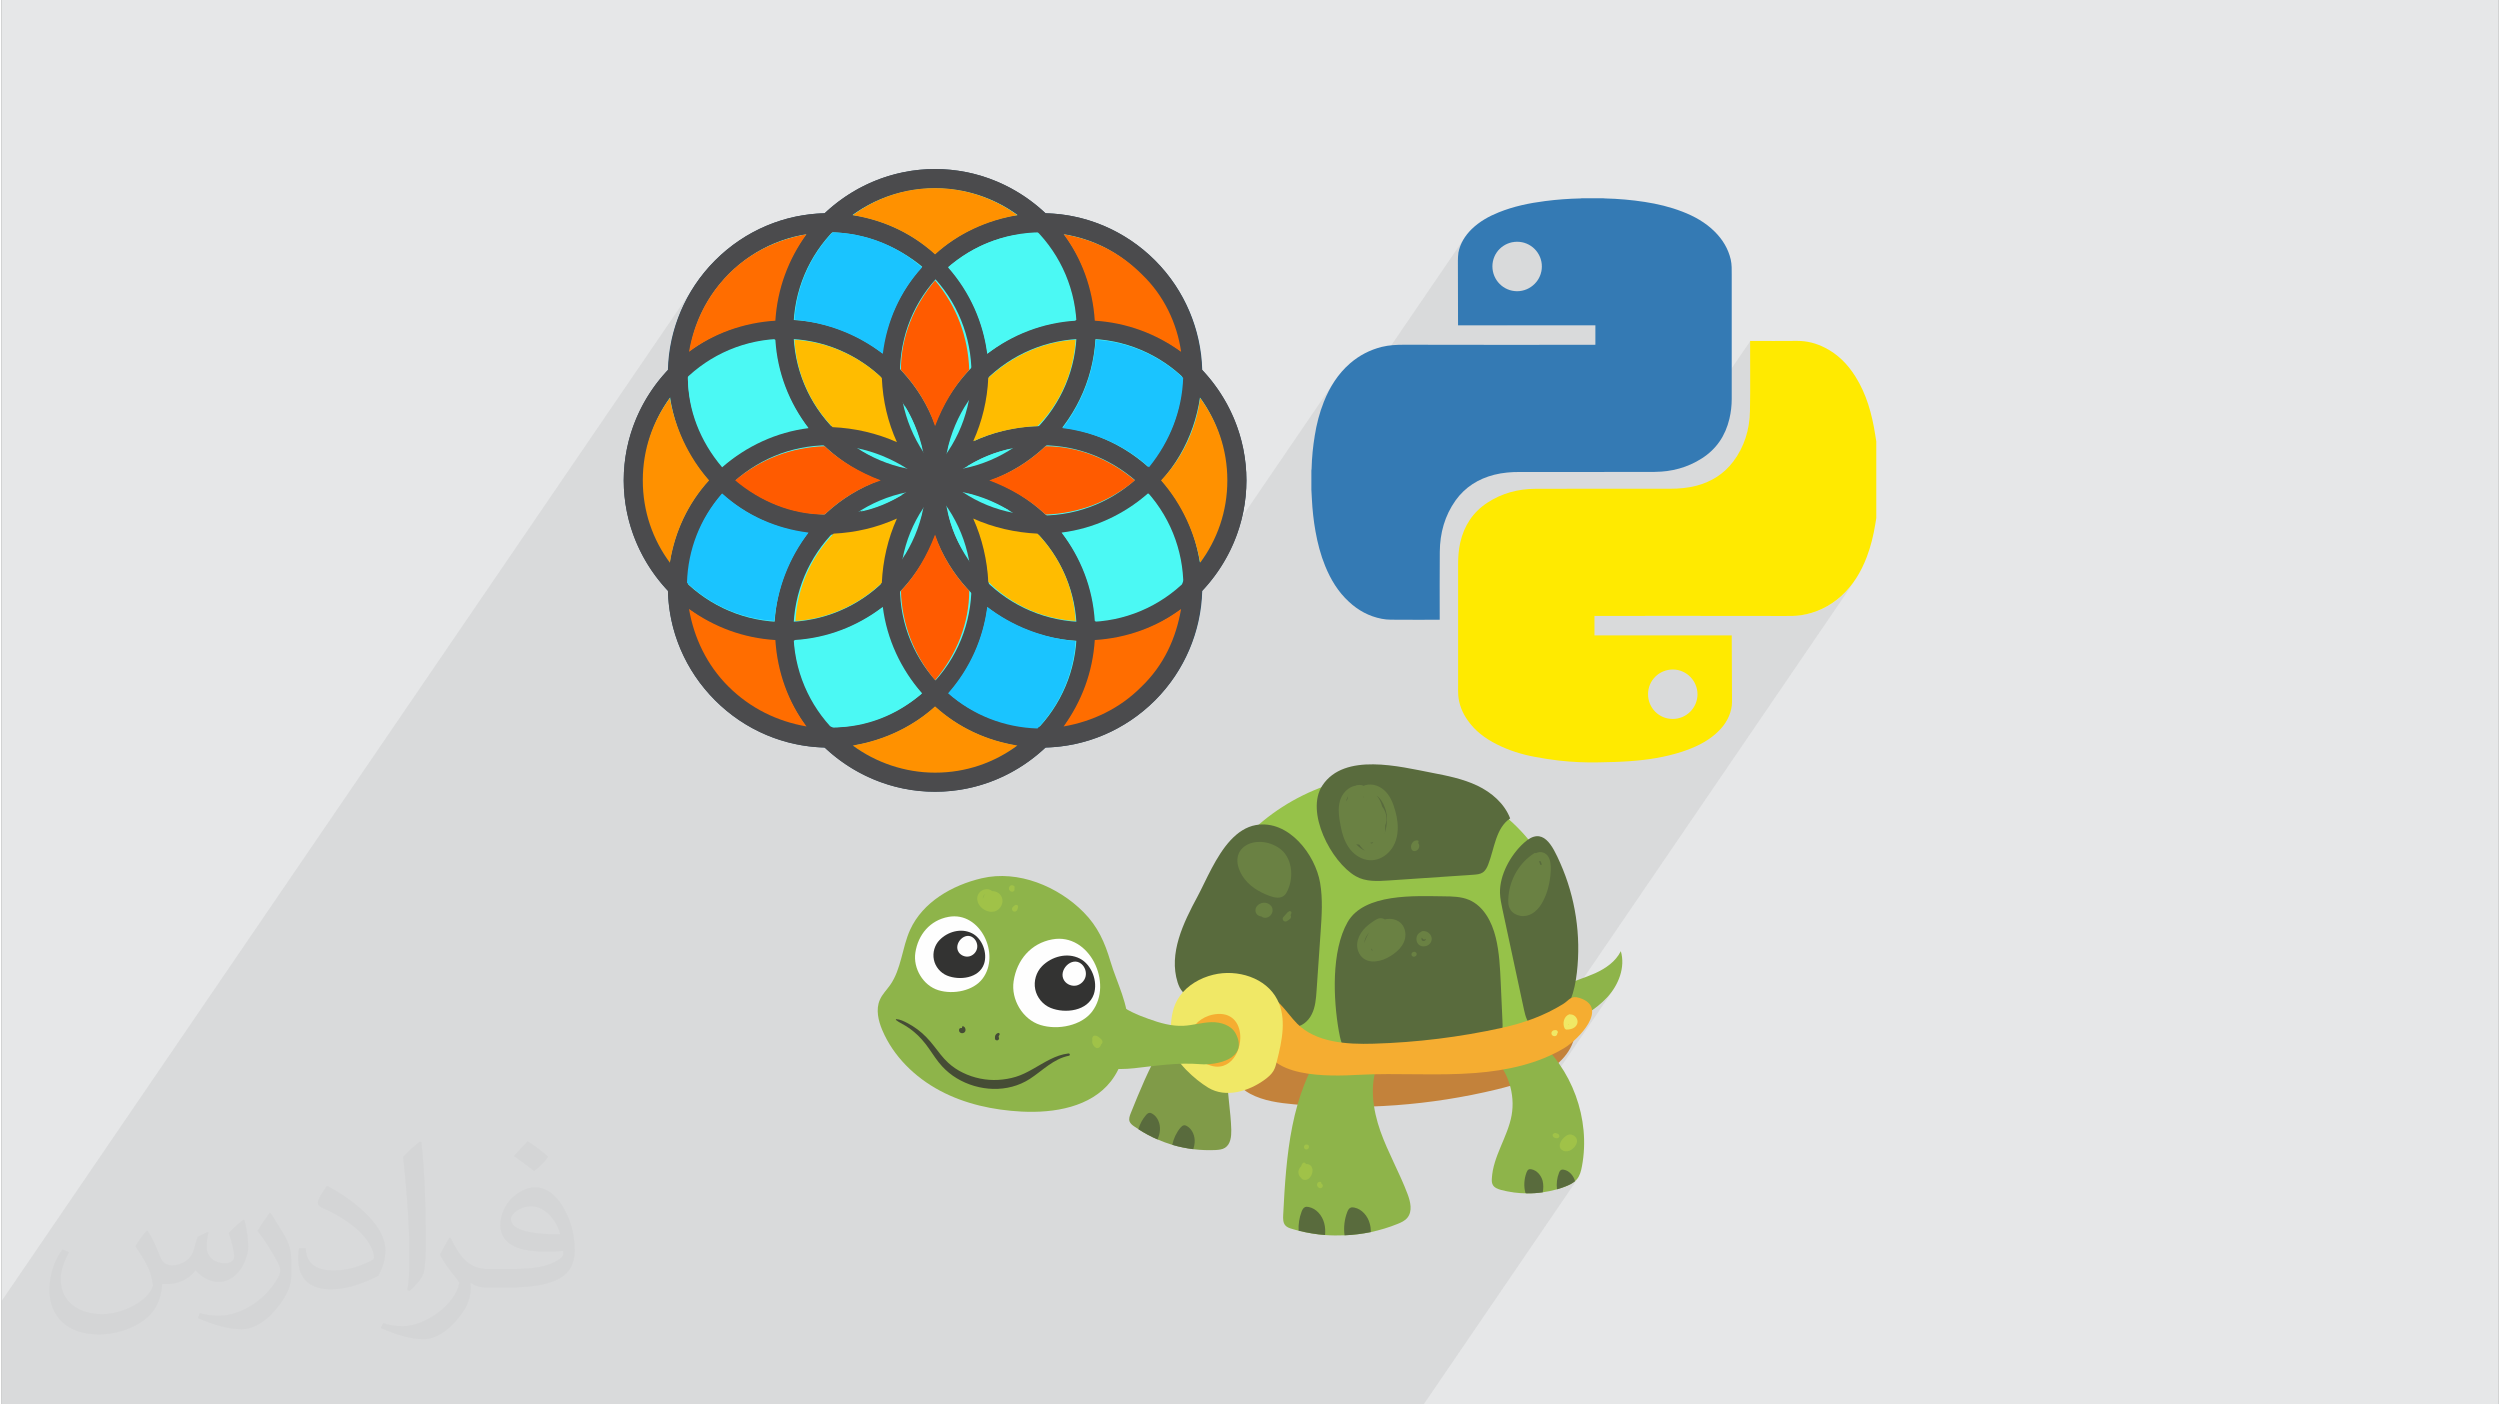 <?xml version="1.0" encoding="UTF-8"?>
<!DOCTYPE svg PUBLIC "-//W3C//DTD SVG 1.0//EN" "http://www.w3.org/TR/2001/REC-SVG-20010904/DTD/svg10.dtd">
<!-- Creator: CorelDRAW 2017 -->
<svg xmlns="http://www.w3.org/2000/svg" xml:space="preserve" width="356px" height="200px" version="1.0" style="shape-rendering:geometricPrecision; text-rendering:geometricPrecision; image-rendering:optimizeQuality; fill-rule:evenodd; clip-rule:evenodd"
viewBox="0 0 35600 20024"
 xmlns:xlink="http://www.w3.org/1999/xlink">
 <rect x="0" y="0" width="35600" height="20024" fill="#808080" stroke="none"/>
 <defs>
  <style type="text/css">
   <![CDATA[
    .fil0 {fill:#E6E7E8}
    .fil10 {fill:#FEFEFE;fill-rule:nonzero}
    .fil19 {fill:#4B4B4D;fill-rule:nonzero}
    .fil8 {fill:#F5AD31;fill-rule:nonzero}
    .fil9 {fill:#F0E866;fill-rule:nonzero}
    .fil6 {fill:#C3823B;fill-rule:nonzero}
    .fil14 {fill:#A0C248;fill-rule:nonzero}
    .fil7 {fill:#96C249;fill-rule:nonzero}
    .fil3 {fill:#8EB44A;fill-rule:nonzero}
    .fil4 {fill:#809B48;fill-rule:nonzero}
    .fil13 {fill:#6A8143;fill-rule:nonzero}
    .fil5 {fill:#596B3D;fill-rule:nonzero}
    .fil12 {fill:#454C35;fill-rule:nonzero}
    .fil11 {fill:#333332;fill-rule:nonzero}
    .fil22 {fill:#1AC4FF;fill-rule:nonzero}
    .fil18 {fill:#2F5068;fill-rule:nonzero}
    .fil15 {fill:#347AB4;fill-rule:nonzero}
    .fil17 {fill:#4BF9F4;fill-rule:nonzero}
    .fil21 {fill:#FF5B00;fill-rule:nonzero}
    .fil24 {fill:#FF6D00;fill-rule:nonzero}
    .fil23 {fill:#FF9100;fill-rule:nonzero}
    .fil20 {fill:#FFBC00;fill-rule:nonzero}
    .fil16 {fill:#FFEA00;fill-rule:nonzero}
    .fil1 {fill:#373435;fill-opacity:0.031}
    .fil2 {fill:#373435;fill-opacity:0.078}
   ]]>
  </style>
 </defs>
 <g id="Layer_x0020_1">
  <g id="_1669490191904">
   <path class="fil0" d="M0 0l35600 0 0 20024 -35600 0 0 -20024z"/>
   <path class="fil1" d="M2082 17546c68,103 112,202 155,312 32,64 49,183 199,183 44,0 107,-14 163,-45 63,-33 111,-83 136,-159l60 -202 146 -72 10 10c-20,76 -25,149 -25,206 0,169 146,233 262,233 68,0 129,-33 129,-95 0,-80 -34,-216 -78,-338 68,-68 136,-136 214,-191l12 6c34,144 53,286 53,381 0,93 -41,196 -75,264 -70,132 -194,237 -344,237 -114,0 -241,-57 -328,-163l-5 0c-82,102 -209,194 -412,194l-63 0c-10,134 -39,229 -83,314 -121,237 -480,404 -818,404 -470,0 -706,-272 -706,-633 0,-223 73,-431 185,-578l92 38c-70,134 -117,261 -117,385 0,338 275,499 592,499 294,0 658,-187 724,-404 -25,-237 -114,-349 -250,-565 41,-72 94,-144 160,-221l12 0 0 0 0 0zm5421 -1274c99,62 196,136 291,220 -53,75 -119,143 -201,203 -95,-77 -190,-143 -287,-213 66,-74 131,-146 197,-210l0 0 0 0zm51 926c-160,0 -291,105 -291,183 0,167 320,219 703,217 -48,-196 -216,-400 -412,-400zm-359 895c208,0 390,-6 529,-41 155,-40 286,-118 286,-172 0,-14 0,-31 -5,-45 -87,8 -187,8 -274,8 -282,0 -498,-64 -583,-222 -21,-44 -36,-93 -36,-149 0,-153 66,-303 182,-406 97,-85 204,-138 313,-138 197,0 354,158 464,408 60,136 101,293 101,491 0,132 -36,243 -118,326 -153,148 -435,204 -867,204l-196 0 0 0 -51 0c-107,0 -184,-19 -245,-66l-10 0c3,25 5,49 5,72 0,97 -32,221 -97,320 -192,286 -400,410 -580,410 -182,0 -405,-70 -606,-161l36 -70c65,27 155,45 279,45 325,0 752,-313 805,-618 -12,-25 -34,-58 -65,-93 -95,-113 -155,-208 -211,-307 48,-95 92,-171 133,-240l17 -2c139,283 265,446 546,446l44 0 0 0 204 0 0 0 0 0zm-1408 299c24,-130 26,-276 26,-413l0 -202c0,-377 -48,-926 -87,-1283 68,-74 163,-160 238,-218l22 6c51,450 63,971 63,1452 0,126 -5,249 -17,340 -7,114 -73,200 -214,332l-31 -14zm-1449 -596c7,177 94,317 398,317 189,0 349,-49 526,-134 32,-14 49,-33 49,-49 0,-111 -85,-258 -228,-392 -139,-126 -323,-237 -495,-311 -59,-25 -78,-52 -78,-77 0,-51 68,-158 124,-235l19 -2c197,103 417,256 580,427 148,157 240,316 240,489 0,128 -39,249 -102,361 -216,109 -446,192 -674,192 -277,0 -466,-130 -466,-436 0,-33 0,-84 12,-150l95 0 0 0 0 0zm-501 -503l172 278c63,103 122,215 122,392l0 227c0,183 -117,379 -306,573 -148,132 -279,188 -400,188 -180,0 -386,-56 -624,-159l27 -70c75,20 162,37 269,37 342,-2 692,-252 852,-557 19,-35 26,-68 26,-91 0,-35 -19,-74 -34,-109 -87,-165 -184,-315 -291,-454 56,-88 112,-173 173,-257l14 2 0 0 0 0z"/>
   <path class="fil2" d="M3234 20024l87 0 11 0 4 0 19 0 17 0 3 0 9 0 4 0 5 0 7 0 20 0 123 0 16 0 34 0 100 0 4 0 31 0 3 0 23 0 34 0 29 0 48 0 130 0 23 0 14 0 46 0 20 0 45 0 5 0 39 0 2 0 29 0 0 0 130 0 56 0 14 0 25 0 16 0 73 0 22 0 56 0 4 0 23 0 130 0 36 0 12 0 29 0 7 0 18 0 9 0 22 0 1 0 3 0 31 0 4 0 13 0 121 0 13 0 3 0 52 0 52 0 24 0 15 0 7 0 9 0 14 0 18 0 6 0 10 0 10 0 5 0 11 0 19 0 118 0 100 0 62 0 5 0 4 0 39 0 53 0 156 0 324 0 46 0 27 0 16 0 1 0 3 0 111 0 167 0 1 0 21 0 9 0 25 0 317 0 195 0 19 0 6 0 69 0 4 0 9 0 47 0 51 0 38 0 95 0 59 0 30 0 3 0 118 0 112 0 270 0 2 0 74 0 11 0 33 0 31 0 6 0 1 0 9 0 79 0 18 0 148 0 8 0 53 0 6 0 3 0 23 0 8 0 3 0 25 0 143 0 0 0 80 0 1 0 4 0 9 0 34 0 15 0 12 0 5 0 45 0 3 0 34 0 7 0 4 0 10 0 28 0 3 0 6 0 14 0 14 0 2 0 5 0 0 0 4 0 43 0 1 0 3 0 3 0 2 0 4 0 12 0 7 0 6 0 1 0 20 0 1 0 3 0 1 0 2 0 5 0 0 0 1 0 3 0 1 0 1 0 6 0 14 0 1 0 2 0 0 0 3 0 2 0 1 0 2 0 1 0 1 0 1 0 5 0 10 0 2 0 5 0 3 0 1 0 1 0 14 0 1 0 3 0 1 0 12 0 6 0 1 0 7 0 10 0 31 0 21 0 2 0 1 0 3 0 1 0 2 0 1 0 1 0 0 0 1 0 0 0 2 0 0 0 0 0 1 0 0 0 1 0 0 0 1 0 0 0 0 0 1 0 0 0 0 0 0 0 0 0 1 0 0 0 0 0 1 0 0 0 10 0 1 0 1 0 0 0 2 0 1 0 1 0 16 0 3 0 34 0 5 0 6 0 21 0 58 0 10 0 5 0 1 0 7 0 2 0 6 0 6 0 1 0 9 0 23 0 6 0 3 0 1 0 5 0 1 0 1 0 13 0 6 0 1 0 64 0 38 0 37 0 36 0 24 0 133 0 18 0 7 0 3 0 2 0 8 0 2 0 4 0 0 0 0 0 1 0 1 0 0 0 1 0 0 0 1 0 1 0 1 0 0 0 2 0 1 0 20 0 9 0 20 0 4 0 2 0 63 0 43 0 23 0 6 0 20 0 30 0 31 0 130 0 24 0 85 0 13 0 20 0 35 0 1 0 2 0 2 0 1 0 2 0 2 0 24 0 32 0 15 0 174 0 25 0 48 0 93 0 46 0 16 0 158 0 18 0 13 0 96 0 41 0 1 0 153 0 99 0 31 0 71 0 35 0 103 0 47 0 22 0 3 0 10 0 6 0 0 0 9 0 10 0 28 0 2 0 2 0 2 0 0 0 1 0 9 0 12 0 1 0 10 0 8 0 4 0 6 0 40 0 4 0 1 0 7 0 2 0 42 0 12 0 39 0 52 0 86 0 0 0 136 0 31 0 10 0 73 0 11 0 1 0 136 0 16 0 6 0 14 0 24 0 7 0 127 0 22 0 25 0 0 0 15 0 18 0 20 0 15 0 8 0 5 0 5 0 0 0 0 0 1 0 0 0 6 0 0 0 1 0 2 0 3 0 2 0 6 0 2 0 2 0 16 0 3 0 0 0 7 0 0 0 2 0 6 0 9 0 2 0 1 0 1 0 3 0 0 0 2 0 0 0 0 0 1 0 0 0 1 0 0 0 0 0 1 0 24 0 0 0 0 0 1 0 6 0 0 0 1 0 7 0 11 0 0 0 12 0 13 0 10 0 21 0 2 0 4 0 3 0 1 0 1 0 2 0 5 0 4 0 18 0 37 0 1 0 7 0 27 0 1 0 2 0 11 0 7 0 2 0 5 0 7 0 4 0 5 0 4 0 15 0 3 0 0 0 7 0 2 0 6 0 4 0 9 0 1 0 2 0 0 0 1 0 4 0 9 0 0 0 3 0 0 0 0 0 0 0 3 0 3 0 4 0 17 0 3 0 14 0 2 0 2 0 11 0 6 0 6 0 5 0 0 0 10 0 4 0 5 0 3 0 0 0 1 0 39 0 18 0 3 0 2 0 1 0 1 0 1 0 4 0 7 0 9 0 5 0 19 0 14 0 9 0 1 0 4 0 1 0 10 0 20 0 6 0 0 0 1 0 1 0 7 0 9 0 8 0 1 0 5 0 13 0 3 0 12 0 12 0 9 0 1 0 20 0 9 0 6 0 0 0 10 0 3 0 2 0 4 0 12 0 5 0 4 0 1 0 8 0 15 0 2 0 4 0 2 0 14 0 13 0 2 0 12 0 21 0 4 0 10 0 10 0 3 0 9 0 2 0 3 0 2 0 6 0 23 0 20 0 2 0 0 0 8 0 0 0 3 0 9 0 7 0 4 0 25 0 18 0 6 0 17 0 28 0 101 0 19 0 7 0 3 0 42 0 32 0 3 0 9 0 73 0 19 0 50 0 13 0 19 0 3 0 8 0 0 0 2 0 0 0 3 0 0 0 5 0 21 0 7 0 2 0 8 0 1 0 13 0 24 0 13 0 3 0 1 0 40 0 14 0 39 0 1 0 4 0 9 0 0 0 29 0 15 0 16 0 10 0 24 0 4 0 35 0 1 0 2 0 15 0 7 0 8 0 9 0 8 0 15 0 2 0 7 0 3 0 2 0 7 0 3 0 22 0 1 0 4 0 1 0 7 0 0 0 10 0 2 0 3 0 15 0 11 0 5 0 7 0 3 0 6 0 1 0 3 0 14 0 1 0 10 0 2 0 7 0 3 0 1 0 2 0 0 0 2 0 0 0 2 0 1 0 0 0 0 0 6 0 6 0 0 0 21 0 10 0 5 0 6 0 16 0 9 0 7 0 3 0 27 0 10 0 1 0 10 0 1 0 23 0 71 0 8 0 4 0 54 0 51 0 20 0 30 0 36 0 7 0 1 0 2 0 1 0 5 0 2 0 3 0 0 0 2 0 0 0 9 0 2 0 0 0 1 0 0 0 0 0 1 0 0 0 0 0 0 0 0 0 1 0 0 0 0 0 1 0 2 0 1 0 4 0 0 0 1 0 0 0 3 0 4 0 1 0 2 0 1 0 0 0 4 0 1 0 1 0 1 0 1 0 1 0 1 0 2 0 0 0 1 0 1 0 0 0 2 0 3 0 0 0 0 0 1 0 0 0 0 0 2 0 1 0 0 0 1 0 1 0 1 0 0 0 1 0 0 0 1 0 0 0 0 0 3 0 1 0 1 0 5 0 1 0 5 0 28 0 47 0 8 0 52 0 2 0 11 0 103 0 1 0 20 0 3 0 5 0 15 0 19 0 1 0 11 0 3 0 7 0 1 0 61 0 3 0 1 0 2 0 49 0 5 0 16 0 5 0 5 0 0 0 0 0 7 0 10 0 2 0 0 0 5 0 4 0 5 0 8 0 10 0 2 0 3 0 3 0 10 0 20 0 7 0 18 0 1 0 3 0 2 0 4 0 18 0 12 0 3 0 17 0 0 0 10 0 14 0 22 0 3 0 11 0 15 0 3 0 1 0 18 0 19 0 13 0 10 0 3 0 1 0 2 0 4 0 8 0 0 0 6 0 3 0 0 0 6 0 10 0 2 0 1 0 3 0 1 0 1 0 0 0 2 0 1 0 2 0 0 0 0 0 5 0 0 0 2 0 0 0 0 0 1 0 1 0 0 0 1 0 0 0 1 0 0 0 0 0 1 0 1 0 5 0 2 0 2 0 2 0 2 0 3 0 2 0 7 0 7 0 5 0 1 0 5 0 2 0 1 0 1 0 1 0 34 0 3 0 4 0 4 0 2 0 4 0 1 0 1 0 22 0 0 0 1 0 3 0 3 0 7 0 3 0 2 0 0 0 2 0 0 0 1 0 5 0 2 0 2 0 4 0 5 0 1 0 12 0 3 0 1 0 23 0 1 0 0 0 21 0 31 0 11 0 1 0 14 0 3 0 21 0 31 0 53 0 23 0 10 0 127 0 47 0 38 0 12 0 23 0 29 0 132 0 104 0 143 0 5 0 31 0 5 0 25 0 29 0 18 0 0 0 50 0 32 0 28 0 54 0 120 0 5 0 43 0 33 0 24 0 62 0 38 0 10 0 40 0 32 0 29 0 13 0 25 0 3 0 2 0 4 0 2 0 0 0 0 0 1 0 0 0 3 0 2 0 3 0 3 0 2 0 2 0 2 0 2 0 1 0 7 0 1 0 1 0 8 0 1 0 1 0 0 0 0 0 1 0 0 0 0 0 0 0 1 0 0 0 0 0 0 0 7 0 1 0 4 0 1 0 1 0 0 0 4 0 0 0 4 0 3 0 1 0 9 0 5 0 5 0 7 0 8 0 1 0 2 0 1 0 27 0 1 0 10 0 10 0 2 0 8 0 6 0 3 0 7 0 18 0 5 0 44 0 6 0 51 0 4 0 83 0 13 0 15 0 10 0 107 0 78 0 168 0 186 0 9 0 0 0 0 0 3 0 21 0 8 0 5 0 1 0 1 0 1 0 2 0 0 0 0 0 1 0 0 0 1 0 2 0 0 0 21 0 19 0 24 0 5 0 69 0 2 0 16 0 16 0 2 0 18 0 1 0 0 0 1 0 3 0 10 0 9 0 9 0 3 0 4 0 4 0 6 0 4 0 1 0 0 0 1 0 3 0 3 0 0 0 1 0 3 0 3 0 14 0 4 0 8 0 4 0 7 0 6 0 17 0 7 0 1 0 0 0 2 0 20 0 24 0 12 0 25 0 8 0 37 0 92 0 91 0 86 0 8 0 2 0 2206 -3232 -15 20 -3 4 -4 4 -3 3 -3 4 -4 3 -3 3 -4 4 -3 3 -10 -29 -13 -27 -16 -25 -19 -24 -21 -20 -24 -17 -27 -13 -28 -8 -5 -1 -4 -1 -5 0 -5 0 -5 0 -4 1 -5 1 -4 1 -7 3 -5 5 -5 5 -4 6 -203 296 -15 3 -13 1 442 -647 18 -27 12 -29 4 -30 -7 -29 -19 -28 -28 -20 -14 -4 -1 -2 -4 -3 -5 -2 -25 -2 -24 5 -24 11 -22 16 -20 20 -5 5 -5 5 -20 27 -322 471 -4 -4 -21 -21 -18 -12 330 -484 3 -5 1 -5 1 -5 0 -5 -1 -6 -2 -4 -2 -5 -3 -4 -4 -3 -4 -3 -5 -3 -4 -1 -3 -1 -3 -2 -4 -1 -3 -1 -4 -1 -3 -1 -4 -2 -6 -1 -6 -1 -6 1 -6 3 -6 3 0 0 -4 2 -3 2 -3 3 -2 3 -343 502 0 1 -6 3 -6 4 -5 5 -4 6 -210 308 -29 -4 -45 -9 -45 -9 -45 -11 -17 -5 -18 -6 -17 -6 -16 -8 -16 -9 -13 -11 -12 -13 -10 -14 -5 -11 -4 -11 -3 -12 -2 -11 -1 -12 0 -12 0 -12 1 -12 15 -117 25 -98 1663 -2436 -58 69 -63 63 -67 59 -71 53 -75 51 -76 47 -76 43 -3 -10 -12 -19 -1 -2 608 -890 30 -53 -641 940 -11 -12 -18 -13 -20 -9 -22 -4 -4 1 -4 -2 -8 -2 -9 2 -26 14 -21 19 -6 10 -12 -170 4113 -6026 -51 66 -56 62 -61 60 -63 53 -66 48 -68 42 -71 38 -73 31 -77 27 -78 20 -81 16 -28 4 -28 2 -28 2 -28 1 -28 1 -28 0 -29 0 -28 0 -168 -1 -168 0 -169 0 -168 0 -169 0 -168 0 -168 0 -169 0 -168 0 -168 0 -169 0 -168 0 -169 0 -51 0 1501 -2200 57 -82 48 -84 40 -87 33 -90 26 -92 18 -94 12 -96 5 -98 2 -121 1 -121 0 -122 0 -121 0 -121 -1 -122 0 -121 0 -121 0 -3 0 -4 0 -3 0 -3 0 -3 0 -4 0 -3 0 -4 -1272 1864 -88 3 -120 0 -120 1 -120 0 -120 0 -119 0 -120 0 -120 0 -120 0 -120 0 -120 0 -119 0 -120 0 -120 0 -120 0 -120 0 -120 0 -47 0 -47 2 -46 3 -31 2 1243 -1821 0 -34 0 -35 0 -35 0 -34 0 -35 0 -35 0 -34 0 -35 -123 0 -122 0 -123 0 -122 0 -122 0 -123 0 -122 0 -122 0 -123 0 -122 0 -38 0 438 -641 33 -60 21 -66 7 -71 -7 -71 -21 -67 -32 -60 -43 -52 -52 -43 -60 -33 -66 -20 -71 -7 -71 7 -67 20 -60 33 -52 43 -43 51 -551 808 0 -18 0 -109 0 -109 0 -108 0 -109 -1 -109 0 -109 0 -3 0 -3 0 -3 0 -3 0 -3 0 -3 0 -3 0 -3 1 -14 0 -14 0 -14 1 -15 1 -14 1 -14 1 -14 2 -13 12 -49 15 -47 19 -44 23 -43 26 -41 -2184 3199 1 -12 4 -59 5 -59 6 -59 7 -59 8 -59 10 -58 10 -62 13 -62 13 -61 16 -61 16 -60 19 -60 20 -59 23 -59 33 -77 36 -76 40 -73 44 -70 -1318 1931 14 -54 35 -227 12 -233 -12 -234 -35 -227 -57 -219 -77 -210 -97 -200 -115 -189 -132 -176 -116 -127 -7 -156 -31 -218 -52 -215 -73 -210 -94 -203 -114 -195 -135 -184 -156 -173 -83 -79 -85 -74 -88 -69 -92 -65 -94 -60 -97 -55 -99 -50 -102 -46 -103 -40 -106 -36 -108 -30 -109 -25 -111 -19 -113 -14 -113 -8 -61 -2 -117 -107 -177 -132 -189 -115 -200 -97 -210 -77 -219 -57 -227 -34 -233 -12 -234 12 -226 34 -220 57 -210 77 -200 97 -189 115 -176 132 -118 107 -60 2 -114 8 -112 14 -111 19 -110 25 -107 30 -106 36 -104 40 -102 46 -99 50 -97 55 -94 60 -91 65 -89 69 -85 74 -82 79 -156 173 -136 184 -8 12 22 -33 -9896 14497 0 2 0 69 0 182 0 65 0 170 0 1 0 4 0 58 0 44 0 4 0 47 0 193 0 74 0 159 0 11 0 6 0 20 0 43 0 28 0 118 0 180 79 0 9 0 2 0 64 0 44 0 98 0 88 0 20 0 6 0 31 0 44 0 76 0 43 0 186 0 153 0 119 0 5 0 27 0 18 0 41 0 133 0 51 0 47 0 8 0 4 0 70 0 6 0 110 0 126 0 68 0 44 0 10 0 174 0 22 0 6 0 26 0 1 0 16 0 156 0 39 0 6 0 64 0 5 0 13 0 13 0 17 0 42 0 130 0 350 0 53 0 48 0 6 0 3 0 53 0 90 0 71 0zm23495 -13730l0 0zm0 0l0 0zm0 0l0 0z"/>
   <g>
    <path class="fil3" d="M22266 14059c147,-74 306,-117 456,-184 149,-68 293,-167 365,-314 67,230 -32,482 -194,658 -161,176 -377,291 -589,403l-38 -563z"/>
    <path class="fil4" d="M17444 16364c-39,25 -87,29 -133,32 -107,5 -214,1 -320,-12 -101,-13 -201,-33 -299,-62 -71,-22 -142,-47 -211,-77 -95,-41 -186,-90 -272,-146 -22,-14 -44,-29 -66,-44 -24,-17 -48,-37 -59,-64 -15,-38 0,-80 15,-118 254,-633 535,-1302 1096,-1689l686 315c-68,-25 -140,26 -187,81 -171,200 -224,477 -222,741 3,263 54,524 61,787 2,95 -9,205 -89,256z"/>
    <path class="fil5" d="M16481 16245c-95,-41 -186,-90 -272,-146 21,-72 56,-140 105,-197 14,-17 31,-34 53,-36 14,-1 28,5 40,12 79,46 116,145 109,235 -3,46 -16,90 -35,132z"/>
    <path class="fil5" d="M16991 16384c-101,-13 -201,-33 -299,-62 18,-89 58,-174 116,-244 14,-16 31,-33 53,-35 14,-1 28,5 41,12 78,46 116,144 109,235 -2,32 -10,64 -20,94z"/>
    <path class="fil6" d="M20249 15010c-526,46 -1064,18 -1574,-122 -320,-88 -845,-582 -1164,-300 -42,37 -81,82 -99,136 -108,317 116,724 390,870 191,102 412,131 629,151 965,88 1945,15 2887,-213 268,-66 537,-145 769,-294 227,-146 407,-410 327,-668 15,-13 29,-25 43,-37 -700,232 -1473,412 -2208,477z"/>
    <path class="fil3" d="M20045 17360c-35,44 -89,69 -142,90 -123,50 -251,88 -380,116 -123,25 -249,41 -375,46 -92,4 -185,3 -278,-4 -127,-10 -253,-31 -377,-62 -32,-8 -64,-16 -95,-26 -35,-10 -71,-22 -95,-50 -33,-38 -32,-94 -30,-145 43,-842 104,-1739 605,-2418l929 94c-90,-3 -153,86 -186,169 -120,303 -70,649 38,957 109,307 273,592 388,898 41,109 72,243 -2,335z"/>
    <path class="fil3" d="M22533 16626c-12,66 -29,135 -72,186 -9,10 -18,19 -27,28 -40,34 -89,57 -138,76 -39,15 -79,28 -119,40 -66,19 -134,33 -203,43 -76,11 -153,16 -229,15l0 0c-123,-1 -245,-17 -364,-48 -46,-13 -96,-31 -119,-72 -16,-28 -16,-61 -14,-93 17,-316 226,-590 282,-901 54,-304 -52,-632 -274,-847l606 -261c529,432 797,1162 671,1834z"/>
    <path class="fil7" d="M16846 14425c-50,-904 262,-1835 889,-2488 628,-654 1572,-1006 2467,-866 896,140 1706,790 1986,1652 126,389 115,774 49,1172 -52,308 -27,617 -307,831 -113,86 -255,125 -394,157 -363,84 -738,140 -1104,202 -368,64 -791,6 -1167,-7 -727,-24 -1448,-189 -2113,-482l-306 -171z"/>
    <path class="fil5" d="M17524 11978c102,-109 220,-190 359,-215 469,-82 850,425 917,826 39,230 23,465 7,697 -20,280 -39,559 -58,839 -8,114 -17,232 -68,334 -50,103 -153,189 -267,184 -92,-4 -170,-62 -248,-110 -335,-203 -744,-226 -1127,-306 -70,-15 -144,-33 -195,-83 -38,-37 -60,-88 -76,-138 -130,-412 80,-847 285,-1227 117,-218 258,-572 471,-801z"/>
    <path class="fil5" d="M21364 12730c2,78 19,156 35,233 103,477 205,954 307,1430 20,91 45,192 124,242 99,64 234,14 324,-62 200,-170 276,-444 306,-705 62,-529 -20,-1074 -236,-1561 -112,-253 -248,-538 -519,-290 -188,170 -347,455 -341,713z"/>
    <path class="fil5" d="M20562 12779c122,1 249,3 362,51 208,89 325,314 379,534 52,212 62,432 72,650 8,179 16,357 24,536 4,83 7,170 -24,247 -27,65 -75,117 -128,163 -370,320 -911,316 -1399,295 -240,-11 -513,-37 -660,-227 -73,-94 -102,-214 -122,-330 -78,-446 -110,-1138 126,-1552 238,-414 966,-371 1370,-367z"/>
    <path class="fil8" d="M17939 14180c240,-15 369,250 534,415 266,267 701,297 1090,285 616,-18 1230,-94 1829,-226 320,-71 596,-171 868,-337 96,-58 110,-130 239,-89 428,138 -21,594 -212,710 -376,229 -831,326 -1276,360 -552,43 -1109,-4 -1662,26 -403,22 -1365,60 -1354,-538l-56 -606z"/>
    <path class="fil9" d="M18010 15393c-226,165 -554,267 -806,114 -190,-115 -475,-370 -531,-591 -22,-85 -14,-174 -6,-262 16,-169 29,-307 130,-450 112,-158 291,-261 479,-307 343,-84 754,42 914,356 135,266 67,585 -6,874 -12,48 -24,97 -49,140 -30,51 -77,91 -125,126z"/>
    <path class="fil8" d="M17662 14799c3,-182 -93,-354 -318,-343 -364,19 -579,426 -257,657 347,250 570,-44 575,-314z"/>
    <path class="fil3" d="M15642 13870c22,169 127,319 260,425 133,107 292,175 453,232 160,58 327,106 497,98 134,-7 264,-48 398,-52 134,-3 283,44 346,162 191,364 -278,456 -505,437 -316,-26 -630,23 -943,58 -260,29 -486,-7 -745,-9l239 -1351z"/>
    <path class="fil3" d="M13977 12521c-424,99 -843,340 -1023,736 -115,255 -124,557 -284,786 -50,71 -114,133 -148,213 -59,136 -22,295 36,432 158,372 464,671 820,861 357,191 762,278 1166,299 466,24 986,-65 1273,-432 167,-214 229,-492 243,-762 16,-328 -158,-639 -249,-945 -81,-273 -179,-497 -384,-704 -363,-367 -933,-605 -1450,-484z"/>
    <path class="fil10" d="M15220 14621c132,-32 252,-98 329,-199 305,-402 -37,-1127 -568,-1029 -306,56 -506,294 -551,596 -40,259 128,546 381,624 125,39 273,42 409,8z"/>
    <path class="fil11" d="M14835 13775c-84,85 -121,213 -97,330 24,117 109,220 220,265 206,84 532,46 615,-194 62,-182 -30,-424 -200,-510 -179,-91 -402,-29 -538,109z"/>
    <path class="fil10" d="M15154 13984c37,53 108,80 171,67 63,-14 116,-66 131,-129 15,-63 -8,-133 -56,-176 -140,-124 -347,94 -246,238z"/>
    <path class="fil10" d="M13706 14124c112,-27 215,-84 281,-171 261,-344 -32,-965 -486,-881 -262,48 -433,252 -472,510 -34,223 110,468 327,535 107,33 233,36 350,7z"/>
    <path class="fil11" d="M13376 13400c-72,72 -104,182 -83,282 20,100 93,188 188,227 176,72 456,40 527,-166 53,-156 -26,-364 -171,-437 -154,-78 -345,-25 -461,94z"/>
    <path class="fil10" d="M13649 13579c32,45 92,68 146,57 55,-12 100,-57 113,-111 13,-54 -7,-114 -49,-151 -119,-105 -296,81 -210,205z"/>
    <path class="fil12" d="M12754 14543c39,32 87,52 130,79 44,26 86,56 125,89 82,68 151,149 212,236 61,87 117,177 189,255 61,66 131,124 209,171 314,189 728,212 1042,9 180,-117 339,-288 557,-330 22,-4 15,-36 -6,-33 -188,22 -345,131 -506,221 -78,44 -158,86 -244,112 -82,25 -166,39 -251,44 -172,10 -349,-26 -504,-102 -76,-36 -148,-85 -210,-142 -77,-71 -138,-156 -202,-238 -70,-90 -147,-173 -240,-241 -46,-34 -94,-63 -145,-90 -47,-24 -99,-50 -152,-53 -7,0 -9,9 -4,13l0 0z"/>
    <path class="fil12" d="M14211 14727c-17,4 -30,14 -39,29 -10,18 -9,34 -8,53 1,20 27,29 42,21 18,-8 22,-31 10,-46 3,4 0,-1 0,-4 0,4 1,-7 1,-5 1,-6 5,-13 9,-17 12,-12 3,-34 -15,-31l0 0z"/>
    <path class="fil12" d="M13694 14647c1,2 2,4 2,6 0,-3 0,-5 1,-8 -4,8 -5,13 -4,22 0,2 1,5 1,6 0,1 0,5 -1,5 -1,0 9,-8 4,-4 4,-1 5,-1 2,-1 1,0 2,0 4,0 -4,-1 -3,0 2,1 -1,-1 -2,-1 -3,-1 -5,-3 5,4 0,0 8,6 10,14 8,23 4,-15 -2,-34 -19,-39 -13,-4 -35,2 -38,18 -4,20 0,37 17,48 14,9 32,10 47,3 15,-6 25,-20 27,-37 1,-8 -1,-17 -3,-25 -5,-14 -10,-24 -25,-28 2,2 4,3 6,4 -1,-1 -3,-3 -4,-5 -8,-10 -28,-1 -24,12l0 0z"/>
    <path class="fil5" d="M19307 12492c139,81 311,72 472,61 404,-27 807,-55 1210,-82 45,-4 92,-7 129,-32 39,-26 61,-70 78,-113 90,-231 107,-519 313,-658 -81,-212 -266,-371 -470,-468 -205,-97 -430,-141 -653,-184 -448,-86 -1239,-291 -1553,181 -251,377 125,1094 474,1295z"/>
    <path class="fil13" d="M17691 12486c86,140 234,231 388,287 67,25 148,42 204,-2 25,-19 40,-47 53,-75 95,-204 63,-482 -124,-607 -324,-216 -766,-4 -521,397z"/>
    <path class="fil13" d="M18354 12995c-8,6 -16,9 -23,17 -6,7 -11,13 -17,20 -12,13 -23,27 -35,38 -32,30 1,83 42,65 18,-9 34,-22 50,-34 17,-14 18,-42 4,-58 -15,-17 -40,-17 -57,-4 -17,12 -32,23 -46,39 23,11 46,23 69,35 7,-16 17,-30 26,-45 10,-16 17,-31 23,-49 7,-22 -18,-37 -36,-24l0 0z"/>
    <path class="fil13" d="M17992 12908c-75,2 -82,102 -41,148 55,61 148,21 167,-51 24,-91 -70,-154 -152,-130 -44,13 -85,49 -88,97 -3,42 21,77 61,89 41,13 93,-3 108,-46 10,-27 4,-60 -21,-77 -21,-15 -57,-14 -75,7 -13,13 -25,32 -18,52 0,0 0,0 0,0 12,35 56,62 89,30 0,0 1,-1 2,-2 44,-42 -2,-115 -59,-89 -1,1 -2,1 -3,1 26,18 52,36 79,53 -1,0 -1,0 -1,0 -10,15 -20,30 -30,45 4,-2 2,-2 -6,1 -10,0 -20,-1 -29,-2 0,1 1,1 2,1 -10,-9 -21,-18 -31,-27 1,0 1,2 1,3 -1,-10 -3,-19 -5,-29 0,14 4,7 13,-19 3,-3 7,-5 11,-6 7,0 8,0 2,0 6,2 7,2 1,0 3,1 6,3 9,6 6,6 9,14 6,22 -1,0 -5,-2 3,-4 14,-3 19,-6 33,-3 7,1 -10,-8 3,2 -5,-4 0,-7 -1,-2 -1,6 -5,12 -11,16 8,-6 -3,3 1,-1 3,-3 3,3 1,0 -3,-7 -7,-12 -8,-21 -1,-12 4,-21 9,-31 7,-13 -7,-34 -22,-33l0 0z"/>
    <path class="fil13" d="M19755 13176c4,-65 -66,-97 -121,-81 -34,10 -64,32 -93,52 -32,22 -64,47 -92,74 -99,95 -163,245 -90,375 81,147 264,128 393,63 127,-65 266,-179 264,-335 -1,-74 -32,-146 -96,-187 -59,-37 -133,-45 -200,-28 -152,38 -231,178 -284,315 -30,74 -54,162 17,221 54,46 134,45 197,23 135,-47 247,-174 267,-316 14,-100 -66,-178 -166,-153 -74,19 -163,76 -195,148 -36,84 16,187 112,188 89,0 184,-60 241,-124 35,-38 27,-87 -20,-110 -42,-20 -89,-34 -136,-21 -41,12 -76,45 -88,86 -27,91 75,161 153,110 35,-24 53,-75 28,-113 -23,-35 -74,-44 -113,-37 -75,14 -134,90 -117,167 9,40 54,65 92,45 44,-22 71,-62 75,-112 3,-33 -24,-69 -59,-69 -84,0 -161,49 -187,131 -12,39 13,82 55,84 100,7 203,-56 228,-156 17,-73 -84,-113 -112,-40 -17,44 -59,74 -107,70 19,28 37,57 55,85 9,-26 30,-46 59,-46 -20,-23 -40,-46 -60,-68 0,3 0,4 -4,5 31,16 61,31 92,46 -3,-14 0,-6 -2,-2 2,-5 4,-7 9,-10 -4,3 9,-7 5,-3 8,-7 8,3 1,-2 -9,-13 -18,-27 -27,-40 -6,-59 58,-56 60,-19 0,4 0,16 -3,13 -1,-1 15,0 14,0 15,1 32,12 45,18 -7,-36 -13,-73 -20,-110 -33,37 -72,66 -118,83 -11,4 -25,4 -35,9 -15,8 5,-2 2,4 2,-4 -1,-10 6,-20 21,-27 64,-53 96,-62 4,-2 16,-4 18,-3 -10,-4 -4,-7 -5,-2 -3,19 -5,35 -12,54 -28,77 -95,149 -175,173 -14,5 -29,7 -43,5 -10,-1 -24,-4 -26,-8 -5,-12 5,-33 10,-45 8,-25 18,-49 28,-73 32,-78 80,-167 165,-194 69,-22 153,0 159,83 8,94 -75,165 -146,212 -68,45 -174,98 -255,58 -90,-45 -76,-170 -33,-242 30,-49 71,-89 114,-126 19,-16 125,-113 133,-40 3,27 45,23 47,-3l0 0z"/>
    <path class="fil13" d="M20311 13280c-63,-10 -91,74 -42,110 7,6 18,6 27,2 30,-13 54,-55 37,-87 -17,-32 -76,-28 -103,-15 -65,31 -76,127 -26,176 52,49 145,28 176,-35 40,-82 -37,-165 -119,-157 -44,4 -40,80 4,78 49,-2 61,66 7,64 -48,-2 -29,-85 25,-71 -6,-4 -11,-9 -17,-14 1,6 -2,11 -8,13 9,1 18,1 27,2 -7,-4 -6,-12 -3,-19 2,-4 6,-7 8,-11 1,-1 2,-3 3,-5 1,-9 2,-8 1,2 22,0 24,-30 3,-33l0 0z"/>
    <path class="fil13" d="M20125 13599c0,1 0,1 0,1 1,-1 2,-3 2,-5 0,1 0,1 0,1 1,-1 2,-2 3,-4 0,1 0,1 0,1 1,-1 3,-2 4,-3 0,0 -1,0 -1,1 2,-1 4,-2 5,-2 0,0 -1,0 -1,0 2,0 4,0 6,0 0,0 -1,0 -1,0 5,2 11,5 17,8 -1,-1 -2,-2 -3,-3 -4,-3 -6,-4 -10,-6 2,1 4,2 6,3 0,0 -1,0 -1,0 2,1 4,3 5,4 0,0 0,0 -1,-1 2,2 3,4 4,6 0,0 0,-1 0,-1 1,2 1,5 2,7 0,0 0,0 0,0 0,2 0,5 1,7 0,0 0,-1 0,-1 -1,3 -2,5 -2,8 0,-1 1,-2 1,-3 -1,2 -2,5 -4,7 1,0 1,-1 1,-1 -2,2 -3,4 -5,6 0,-1 1,-1 1,-1 -2,1 -4,3 -6,4 0,0 1,-1 2,-1 -3,1 -5,2 -8,3 1,0 1,-1 2,-1 -3,0 -6,1 -9,1 1,0 2,0 2,0 -2,-1 -5,-1 -8,-2 0,0 1,0 1,0 -2,-1 -5,-2 -7,-3 0,0 0,0 1,0 -2,-2 -4,-3 -6,-5 0,0 0,0 0,1 -1,-3 -3,-5 -4,-7 0,0 0,0 0,0 3,5 6,10 11,13 5,3 10,5 16,6 9,0 17,-3 24,-8 6,-6 11,-14 11,-23 1,-6 0,-11 -3,-17 -2,-5 -6,-9 -11,-12 -10,-9 -27,-9 -39,-3 -12,6 -20,18 -21,31 -1,18 13,34 30,35 6,1 12,0 17,-3 6,-3 11,-8 14,-15 1,-2 1,-5 1,-7 -2,5 -5,11 -8,16 5,-5 9,-11 10,-19 1,-8 -2,-13 -6,-19 -8,-13 -31,-8 -35,6l0 0z"/>
    <path class="fil13" d="M19464 11287c-22,-87 -126,-101 -198,-75 -88,31 -153,111 -181,198 -37,117 -15,247 7,365 20,108 52,214 115,306 60,88 152,158 258,178 100,20 201,-13 279,-77 185,-152 188,-409 127,-622 -31,-109 -73,-220 -160,-296 -83,-73 -204,-105 -306,-54 -227,112 -192,425 -130,625 31,102 72,230 164,294 48,32 109,41 161,15 47,-23 78,-71 94,-119 38,-110 40,-237 24,-351 -14,-99 -44,-251 -152,-290 -129,-46 -193,106 -217,204 -26,111 -3,243 109,297 103,49 222,-12 267,-110 48,-103 10,-235 -71,-310 -83,-79 -199,-87 -293,-21 -80,57 -130,157 -141,253 -12,101 27,217 134,247 103,30 213,-25 265,-117 45,-81 52,-185 2,-266 -52,-83 -148,-128 -245,-122 -100,6 -184,68 -220,162 -34,89 -19,200 45,272 64,73 171,102 265,79 103,-25 176,-105 199,-209 21,-100 0,-221 -66,-301 -79,-96 -220,-84 -302,1 -71,74 -112,190 -120,291 -8,99 38,207 143,233 91,22 187,-19 245,-90 69,-84 63,-201 24,-297 -37,-93 -120,-210 -222,-236 -122,-32 -221,67 -236,182 -13,102 22,230 96,304 79,79 205,77 272,-19 65,-95 30,-216 -45,-293 -32,-33 -75,-28 -103,5 -72,85 -117,191 -130,301 -13,104 24,225 151,217 58,-4 116,-20 173,-31 57,-11 115,-24 143,-81 24,-49 19,-110 16,-163 -4,-51 -11,-102 -24,-152 -30,-122 -85,-237 -164,-333 -23,33 -46,66 -69,99 171,51 130,287 106,416 -5,32 26,62 56,64 35,3 58,-23 64,-55 20,-110 39,-226 3,-335 -30,-93 -94,-172 -187,-207 -62,-24 -102,51 -68,99 60,83 108,176 133,277 11,47 20,97 22,146 1,24 -2,49 -1,74 0,3 0,9 -2,12 6,-4 4,-3 -6,2 -4,1 -8,2 -13,3 -55,12 -111,22 -167,32 -11,2 -24,6 -36,3 4,1 4,2 6,4 -9,-10 -9,-27 -9,-40 -2,-102 46,-202 110,-278 -34,2 -69,4 -103,6 33,34 79,110 23,148 -41,28 -77,-33 -92,-66 -25,-53 -46,-142 -6,-193 43,-56 97,3 129,41 44,53 82,122 78,193 -3,52 -30,88 -78,108 -35,14 -72,14 -92,-25 -27,-53 0,-127 19,-178 19,-52 57,-133 125,-126 56,5 75,94 79,139 6,55 -7,121 -53,156 -41,32 -99,36 -144,17 -94,-40 -99,-190 -7,-235 43,-20 95,-15 135,10 46,29 61,77 50,127 -8,41 -38,84 -82,97 -57,18 -87,-21 -90,-73 -4,-89 83,-267 194,-199 51,31 81,103 67,161 -11,45 -66,86 -108,53 -53,-44 -30,-129 -10,-182 2,-7 20,-66 31,-68 -6,1 4,6 6,9 11,14 19,27 26,44 28,73 40,157 39,235 0,66 -2,151 -35,210 -33,56 -80,-21 -97,-54 -37,-72 -64,-149 -81,-228 -26,-120 -59,-336 85,-400 61,-27 131,4 175,50 51,53 79,124 100,193 46,146 74,322 -18,457 -73,109 -205,157 -322,85 -135,-81 -183,-237 -214,-382 -30,-143 -65,-338 69,-441 48,-37 148,-61 178,11 7,17 35,8 30,-10l0 0z"/>
    <path class="fil13" d="M19666 11308c15,58 45,111 61,170 16,59 25,121 25,183 1,107 -15,229 -85,314 -26,32 -63,60 -106,60 -48,2 -87,-31 -116,-65 -75,-91 -106,-220 -124,-334 -9,-55 -55,-344 59,-320 -12,-36 -23,-72 -35,-108 -63,59 -82,151 -42,229 35,70 145,17 110,-54 -15,-27 -11,-60 12,-82 42,-39 16,-98 -36,-108 -79,-15 -152,44 -180,114 -29,72 -22,158 -16,234 11,151 48,319 131,448 72,112 205,200 336,124 117,-67 156,-221 162,-347 5,-84 -4,-169 -27,-251 -21,-74 -49,-165 -107,-218 -8,-8 -25,-3 -22,11l0 0z"/>
    <path class="fil13" d="M20192 11983c-60,-14 -107,54 -94,109 4,22 18,40 41,42 18,1 36,-5 49,-17 29,-25 35,-71 8,-100 -17,-18 -45,-22 -64,-5 -18,16 -21,46 -5,64 -2,-2 -2,-5 -3,-8 2,6 -2,3 0,-2 1,-3 1,-4 3,-6 2,-2 15,-6 6,-5 12,4 25,9 38,13 -1,0 -3,-7 -3,-10 0,-1 1,-9 2,-13 4,-11 14,-21 24,-26 13,-8 15,-32 -2,-36l0 0z"/>
    <path class="fil13" d="M21854 12164c-211,132 -347,367 -369,614 -6,67 -9,138 31,196 31,46 82,73 137,83 124,23 232,-58 296,-159 75,-119 116,-262 132,-401 12,-106 28,-301 -104,-343 -69,-22 -129,20 -173,69 -48,53 -93,108 -131,168 -74,119 -124,258 -100,400 13,78 70,147 156,122 73,-21 119,-92 154,-154 72,-125 120,-284 42,-419 -16,-27 -56,-50 -87,-30 -196,128 -306,350 -286,583 4,41 59,65 93,46 154,-88 258,-247 272,-426 4,-57 -65,-90 -108,-54 -86,71 -153,161 -196,264 -35,83 -83,236 24,290 119,61 207,-115 247,-199 50,-104 74,-223 72,-339 -2,-59 -60,-87 -109,-54 -146,100 -241,258 -274,431 -11,61 68,85 109,55 166,-125 275,-308 315,-511 -43,3 -87,6 -130,8 42,155 -6,327 -125,436 -15,14 -31,27 -48,38 -7,5 -14,9 -22,13 -1,1 -14,7 -14,7 0,-3 23,7 22,8 2,-3 -10,-46 -11,-52 -4,-20 -6,-39 -5,-60 0,-76 18,-153 54,-221 43,-79 107,-146 185,-190 70,-39 18,-147 -55,-112 -195,95 -321,316 -314,532 2,55 6,120 33,169 41,72 123,62 183,24 96,-60 169,-147 215,-250 51,-113 64,-247 31,-367 -20,-75 -116,-64 -130,8 -34,168 -134,318 -270,420 36,18 72,37 109,55 25,-140 112,-262 228,-342 -36,-18 -72,-36 -108,-54 2,85 -11,168 -40,247 -14,37 -31,73 -52,106 -11,20 -24,38 -38,56 -3,4 -9,10 -12,15 -5,9 -4,2 8,6 7,1 12,4 15,11 -1,-2 -2,-5 -3,-7 -1,3 -1,-8 -1,-6 -1,-14 2,-28 5,-42 10,-39 24,-78 42,-114 35,-70 85,-131 145,-180 -36,-18 -72,-36 -108,-54 -10,130 -84,252 -199,318 31,15 62,30 93,46 -14,-169 73,-348 215,-441 -29,-9 -58,-20 -87,-29 46,79 26,167 -11,246 -18,41 -43,84 -72,119 -4,4 -29,23 -29,25 0,1 7,2 7,3 7,7 2,4 1,-4 -1,-9 -3,-18 -4,-27 -15,-98 22,-197 71,-280 28,-47 60,-90 95,-132 14,-16 52,-72 72,-73 3,0 11,14 14,25 5,15 7,31 8,47 5,56 0,115 -7,171 -14,104 -45,212 -98,303 -38,65 -99,133 -181,121 -28,-4 -57,-16 -71,-40 -23,-39 -14,-99 -10,-142 18,-215 126,-414 287,-557 19,-17 -2,-54 -26,-39l0 0z"/>
    <path class="fil9" d="M22350 14462c-76,28 -98,130 -65,198 5,10 17,19 29,19 62,0 134,-22 153,-89 17,-57 -32,-125 -92,-127 -75,-2 -116,119 -32,139 90,20 92,-137 4,-116 -60,15 -43,106 19,96 2,0 3,-1 4,-1 -12,-2 -24,-5 -37,-8 1,1 2,2 3,2 -7,-10 -14,-20 -20,-30 6,-12 13,-24 20,-36 8,-2 17,-3 25,-5 -1,0 -3,0 -4,0 8,2 16,5 24,8 3,2 -1,52 -4,43 1,3 5,2 6,5 3,12 8,8 0,20 -14,23 -49,28 -73,30 12,7 25,13 38,19 -30,-47 -12,-95 27,-129 21,-18 -1,-47 -25,-38l0 0z"/>
    <path class="fil9" d="M22179 14697c-1,-1 -1,-1 -2,-1 4,5 7,10 10,15 0,0 0,-1 0,-1 -1,-13 -14,-23 -27,-24 -17,-1 -34,1 -48,13 -17,14 -21,41 -5,59 10,11 28,17 43,14 10,-1 18,-7 24,-15 8,-11 7,-24 2,-36 -5,-15 -24,-20 -38,-16 -13,5 -25,21 -21,36 1,0 1,0 1,1 -1,-5 -1,-9 2,-14 1,-5 3,-8 8,-11 2,-3 4,-5 8,-5 3,-1 4,-2 2,-1 2,0 4,-1 7,-1 -1,0 -2,0 -2,0 10,1 7,2 4,1 -2,-1 8,5 4,2 -3,-2 4,4 4,3 -3,-2 3,6 4,8 1,4 2,8 1,13 0,1 -1,3 -2,5 -1,2 -1,3 0,1 0,0 -5,5 -2,2 4,-3 -6,4 -2,2 1,-1 4,-2 0,-1 -5,2 0,0 1,0 3,-1 6,-1 9,-1 9,-1 20,-10 22,-19 0,-1 0,-1 1,-2 -5,5 -9,9 -13,14 1,0 1,0 2,-1 16,-6 18,-32 3,-40l0 0z"/>
    <path class="fil5" d="M18870 17608c-127,-10 -253,-31 -377,-62 -5,-92 10,-186 43,-273 10,-25 23,-52 48,-63 16,-7 35,-5 52,-2 111,22 194,122 222,231 15,55 17,112 12,169z"/>
    <path class="fil5" d="M19523 17566c-123,25 -249,41 -375,46 -15,-111 -2,-226 38,-331 10,-25 23,-52 48,-63 16,-7 35,-5 52,-2 111,22 194,122 222,231 11,39 15,79 15,119z"/>
    <path class="fil5" d="M21974 16999c-76,11 -153,16 -229,15l0 0 -18 -5c-26,-95 -20,-199 15,-292 7,-18 16,-37 34,-45 12,-5 25,-3 38,-1 78,16 137,87 158,164 13,54 12,110 2,164z"/>
    <path class="fil5" d="M22434 16840c-40,34 -89,57 -138,76 -39,15 -79,28 -119,40 -10,-79 -1,-160 28,-233 6,-18 16,-37 34,-45 11,-5 25,-4 37,-1 78,15 137,86 158,163z"/>
    <path class="fil14" d="M18550 16585c-44,56 -75,247 42,237 86,-7 137,-154 66,-210 -42,-32 -100,-13 -135,22 -38,39 -45,100 -10,144 33,41 95,51 134,14 36,-33 43,-95 7,-130 -17,-17 -48,-30 -70,-15 -39,26 -63,58 -67,106 -4,33 23,59 54,63 57,7 94,-43 87,-95 -9,-76 -126,-53 -116,23 0,2 1,4 1,7 1,-11 2,-21 2,-32 2,-2 4,-5 6,-8 9,-4 18,-9 27,-13 0,0 1,0 2,0 18,21 36,42 54,64 1,-10 6,-12 14,-18 -24,1 -48,3 -72,4 2,1 4,3 6,4 -7,-7 -13,-15 -20,-22 2,-4 2,-8 1,-13 10,-14 21,-18 34,-11 0,0 6,0 10,-6 11,-3 8,-6 -10,-9 -3,-6 -3,-4 0,4 -3,8 -2,17 -4,25 -1,2 -9,23 -9,23 -2,0 -3,-44 -3,-48 0,-33 11,-63 14,-94 3,-26 -30,-34 -45,-16l0 0z"/>
    <path class="fil14" d="M18817 16861c-6,-12 -19,-14 -30,-11 -15,4 -27,15 -30,30 -6,30 15,58 46,60 20,1 37,-16 35,-36 0,-9 -4,-17 -11,-23 -8,-8 -17,-9 -28,-8 3,-1 6,-1 9,0 0,0 -1,0 -1,0 -6,-2 5,3 0,0 2,1 3,2 4,4 2,2 2,2 1,0 1,4 1,5 1,2 -1,-2 0,-1 0,3 0,1 -1,2 -1,3 1,-3 1,-3 0,0 1,-2 2,-3 3,-5 3,-5 5,-13 2,-19l0 0z"/>
    <path class="fil14" d="M18637 16338c0,-1 0,-1 -1,-1 1,6 3,11 4,17 0,-2 0,-4 0,-5 2,-15 -11,-30 -25,-30 -2,0 -4,0 -6,0 6,1 11,3 16,5 -4,-3 -12,-6 -18,-6 -8,-1 -19,2 -25,8 -13,12 -17,31 -7,47 5,6 11,11 18,14 8,3 20,2 27,-2 8,-4 16,-11 18,-20 3,-9 3,-19 -1,-27l0 0z"/>
    <path class="fil14" d="M22385 16176c-66,-17 -134,60 -159,114 -41,89 47,149 128,116 71,-27 150,-129 83,-199 -71,-74 -184,10 -212,83 -9,24 0,61 24,74 55,29 124,21 159,-36 31,-50 -10,-107 -66,-100 -33,4 -64,24 -81,52 -42,74 53,137 108,74 6,-6 11,-12 13,-20 13,-25 16,-52 -4,-74 -17,-20 -48,-28 -72,-15 -12,7 -23,14 -34,23 33,29 65,57 97,86 10,-16 -21,4 -2,1 -22,-33 -44,-67 -66,-100 -5,7 -9,7 2,0 4,-3 20,5 3,-3 13,27 26,54 39,81 3,-10 6,-16 13,-23 1,0 10,-6 10,-6 10,-13 12,25 -10,-9 -4,-8 -9,-17 -13,-26 2,9 3,10 3,1 -1,5 -3,9 -5,12 -8,10 -15,19 -25,26 4,-3 -23,12 -21,8 -8,-1 -5,3 9,11 2,-6 3,-12 5,-17 7,-20 19,-38 34,-54 16,-16 38,-27 51,-46 8,-11 4,-30 -11,-34l0 0z"/>
    <path class="fil14" d="M22117 16196c9,26 43,35 67,31 14,-2 26,-15 26,-29 1,-15 -8,-27 -21,-33 -9,-3 -18,-6 -28,-10 -15,-6 -36,3 -41,20 -5,16 3,35 20,41 9,3 18,7 27,10 -1,-20 -2,-40 -3,-59 4,-2 5,-2 2,-1 -4,1 -3,1 1,0 -1,0 -2,0 -4,0 -3,0 -3,0 2,1 -2,-1 -3,-1 -4,-2 3,2 3,2 1,0 -4,-2 -8,-4 -12,-6 -9,-4 -22,1 -29,8 -7,8 -8,19 -4,29l0 0z"/>
    <path class="fil14" d="M15582 14794c-14,8 -24,15 -29,32 -4,16 -4,34 1,50 10,31 49,82 87,63 34,-17 45,-61 38,-95 -9,-43 -40,-71 -81,-79 -42,-8 -61,47 -38,75 16,21 40,38 62,52 22,14 52,9 67,-13 16,-23 7,-49 -13,-66 -20,-18 -42,-35 -66,-46 -3,30 -5,59 -7,88 -2,1 -3,1 -5,0 -3,0 -2,0 2,1 -2,1 -3,-2 1,1 -1,-1 4,4 5,8 3,8 4,15 -2,21 8,-3 15,-5 23,-8 -14,-1 -23,-14 -28,-27 -4,-13 -6,-35 -3,-48 1,-7 -8,-12 -14,-9l0 0z"/>
    <path class="fil14" d="M14141 12730c-26,-50 -82,-63 -133,-47 -56,17 -95,65 -97,124 -4,145 201,257 311,151 51,-50 67,-132 25,-192 -38,-55 -112,-75 -173,-52 -71,26 -101,107 -73,176 30,74 118,104 184,55 70,-51 74,-171 -17,-203 -81,-29 -170,39 -157,125 5,30 31,48 59,52 63,11 113,-39 122,-98 6,-44 -39,-74 -78,-68 -3,0 -5,0 -8,1 12,1 23,2 35,2 1,1 1,1 2,1 7,8 14,16 21,25 -1,-2 -2,-5 -3,-7 2,11 4,22 6,34 0,-3 0,-5 1,-8 -4,11 -8,22 -12,32 1,-1 2,-3 3,-4 -8,7 -16,14 -25,21 -10,1 -20,2 -30,2 -9,-6 -18,-12 -27,-18 1,1 2,2 4,3 -5,-9 -10,-19 -15,-29 1,2 1,4 1,5 19,80 134,56 125,-24 -8,-67 -102,-85 -140,-34 -46,63 19,136 87,126 -26,-23 -51,-46 -77,-69 0,-1 10,-23 18,-22 19,18 39,35 58,52 2,9 -4,16 -8,23 -1,1 -2,1 -4,1 8,-2 9,-2 3,-2 -10,-8 -19,-11 -16,-25 -6,26 -3,-7 1,6 2,5 -2,-13 -2,-13 1,-9 14,-13 27,-10 23,5 29,26 19,47 -32,74 -142,11 -161,-42 -11,-31 -3,-61 26,-78 25,-15 59,-16 79,6 18,20 52,-1 39,-25l0 0z"/>
    <path class="fil14" d="M14461 12903c-1,0 -2,0 -3,0 4,0 9,-1 13,-2 -15,-1 -24,5 -34,14 -6,5 -11,10 -17,15 -19,16 -17,47 3,61 21,14 49,4 58,-19 3,-7 6,-14 8,-21 5,-13 7,-23 2,-36 0,4 1,8 2,12 0,-1 0,-2 0,-3 0,-18 -16,-27 -32,-21l0 0z"/>
    <path class="fil14" d="M14441 12664c1,-2 2,-4 2,-6 0,-1 1,-5 0,-2 2,-7 2,-16 -4,-22 -19,-19 -51,-19 -67,4 -8,12 -11,26 -8,40 2,8 6,15 12,21 8,9 18,13 30,15 8,1 20,-3 26,-9 6,-5 9,-11 11,-19 2,-8 1,-16 -3,-23 -4,-8 -11,-13 -19,-18 -1,0 -1,0 -2,0 3,1 6,3 9,4 -2,-1 -3,-1 -3,-2 2,2 4,4 6,6 -2,-3 -5,-6 -8,-8 2,2 4,4 7,6 -2,-1 -3,-2 -4,-4 0,0 -1,-1 -1,-2 0,1 4,8 2,5 -1,-4 2,4 2,4 0,0 -1,-2 -1,-2 1,0 0,9 1,5 -1,2 -1,3 -2,5 1,-2 1,-1 0,1 -2,3 -3,4 -5,5 -5,4 2,0 -3,2 -4,1 -1,0 0,0 3,0 -6,0 -3,0 1,0 4,1 0,0 -2,-1 -2,-1 2,0 1,1 3,1 5,1 4,-1 8,-2 11,-4 -4,1 -8,1 -13,1 2,1 2,1 0,0 1,1 1,1 0,0 6,7 17,4 20,-4l0 0z"/>
   </g>
   <g>
    <path class="fil15" d="M18675 6979c0,-89 0,-179 0,-270 1,-8 2,-17 3,-26 4,-158 19,-315 45,-471 26,-166 68,-328 130,-484 84,-210 201,-397 373,-547 132,-114 282,-192 451,-235 105,-26 213,-31 322,-31 902,3 1803,1 2704,1 8,0 14,-1 21,-1 0,-93 0,-184 0,-277 -653,0 -1305,0 -1958,0 0,-11 0,-20 0,-29 -1,-290 -1,-581 -2,-871 0,-8 -1,-16 0,-24 2,-38 1,-76 7,-112 26,-133 95,-242 190,-336 111,-107 242,-181 384,-238 213,-86 434,-132 661,-161 168,-22 336,-34 506,-38 5,0 11,-1 17,-2 104,0 207,0 310,0 8,1 16,2 23,2 190,5 378,21 566,50 182,28 362,71 535,138 172,66 332,155 464,287 112,112 191,242 227,396 16,72 14,144 14,218 -1,590 0,1180 0,1770 0,96 -11,190 -33,283 -57,241 -185,432 -394,565 -204,131 -431,190 -671,192 -639,2 -1278,1 -1918,1 -125,0 -250,9 -371,40 -225,58 -412,174 -549,364 -156,219 -224,469 -226,735 -3,315 -1,629 -1,944 0,8 0,15 0,24 -10,0 -17,0 -24,0 -224,0 -449,1 -674,-1 -44,0 -88,-5 -130,-13 -179,-35 -333,-118 -466,-242 -155,-142 -260,-317 -339,-510 -65,-159 -108,-325 -138,-493 -28,-155 -44,-310 -52,-466 -2,-44 -5,-88 -7,-132l0 0 0 0 0 0zm2934 -3532l0 0c-195,0 -353,157 -353,350 0,196 157,354 351,355 195,0 353,-158 354,-352 0,-195 -157,-353 -352,-353l0 0 0 0 0 0z"/>
    <path class="fil16" d="M26729 6294c0,364 0,728 0,1092 -4,31 -10,62 -15,92 -26,159 -64,314 -121,464 -81,211 -194,401 -363,555 -165,149 -357,241 -577,275 -74,11 -150,10 -225,10 -898,-2 -1796,-1 -2694,-1 -7,0 -15,0 -23,0 0,93 0,184 0,278 653,0 1304,0 1957,0 0,8 0,15 0,22 1,310 3,619 4,929 0,32 -4,65 -11,97 -31,144 -112,258 -221,354 -139,123 -305,198 -480,256 -242,79 -491,117 -743,135 -147,11 -296,14 -445,17 -188,4 -377,-4 -564,-25 -114,-13 -227,-31 -340,-52 -191,-35 -376,-92 -551,-181 -165,-83 -310,-191 -416,-345 -74,-106 -121,-222 -132,-352 -4,-47 -2,-95 -2,-142 0,-577 0,-1154 0,-1732 0,-102 8,-204 30,-303 55,-242 181,-436 389,-571 207,-135 437,-196 682,-197 640,-2 1281,-1 1921,-1 128,0 256,-11 380,-44 212,-57 388,-168 520,-343 161,-213 234,-460 239,-723 6,-323 1,-647 2,-970 0,-9 0,-17 0,-27 10,0 18,0 26,0 216,0 431,1 646,-1 140,0 271,34 394,97 185,93 325,236 434,409 160,254 237,535 283,828 6,34 12,67 16,100l0 0 0 0 0 0zm-2903 3956l0 0c194,1 353,-156 354,-351 0,-193 -158,-353 -350,-354 -197,0 -355,156 -355,351 -1,196 155,354 351,354z"/>
   </g>
   <path class="fil17" d="M16976 8366c400,-386 630,-930 630,-1517 0,-587 -244,-1132 -630,-1518 0,-544 -215,-1103 -631,-1518 -415,-415 -973,-630 -1517,-630 -387,-401 -931,-630 -1518,-630 -587,0 -1131,243 -1518,630 -544,0 -1103,215 -1518,630 -415,415 -630,974 -630,1518 -401,386 -630,931 -630,1518 0,587 243,1131 630,1517 0,545 215,1103 630,1518 415,416 974,630 1518,630 387,401 931,631 1518,631 587,0 1131,-244 1518,-631 544,0 1102,-214 1517,-630 430,-415 631,-959 631,-1518z"/>
   <path class="fil18" d="M13310 11288c-587,0 -1146,-229 -1575,-630 -587,-15 -1146,-258 -1561,-673 -415,-416 -659,-974 -673,-1561 -401,-430 -630,-988 -630,-1575 0,-587 229,-1146 630,-1575 14,-587 258,-1146 673,-1561 415,-415 974,-659 1561,-673 429,-401 988,-630 1575,-630 587,0 1145,229 1575,630 587,14 1145,258 1561,673 415,415 658,974 673,1561 401,429 630,988 630,1575 0,587 -229,1145 -630,1575 -15,587 -258,1145 -673,1561 -416,415 -974,658 -1561,673 -430,401 -988,630 -1575,630zm0 -8606c-544,0 -1046,215 -1418,587 -28,29 -57,43 -100,43 -544,0 -1045,215 -1418,587 -386,387 -587,888 -587,1418 0,43 -14,71 -43,100 -386,386 -587,887 -587,1417 0,544 215,1046 587,1418 29,29 43,57 43,100 0,544 215,1046 587,1418 387,386 888,587 1418,587 43,0 72,14 100,43 387,386 888,587 1418,587 530,0 1045,-215 1417,-587 29,-29 58,-43 101,-43 544,0 1045,-215 1417,-587 387,-387 587,-888 587,-1418 0,-43 15,-71 43,-100 387,-387 587,-888 587,-1418 0,-544 -214,-1045 -587,-1417 -28,-29 -43,-57 -43,-100 0,-545 -215,-1046 -587,-1418 -386,-387 -888,-587 -1417,-587 -43,0 -72,-14 -101,-43 -372,-372 -873,-587 -1417,-587z"/>
   <path class="fil19" d="M13310 6992c-1260,0 -2291,-1031 -2291,-2291 0,-1260 1031,-2291 2291,-2291 1260,0 2291,1031 2291,2291 0,1260 -1031,2291 -2291,2291zm0 -4310c-1117,0 -2019,902 -2019,2019 0,1117 902,2019 2019,2019 1117,0 2019,-902 2019,-2019 0,-1117 -902,-2019 -2019,-2019z"/>
   <path class="fil19" d="M13310 11288c-1260,0 -2291,-1031 -2291,-2291 0,-1261 1031,-2292 2291,-2292 1260,0 2291,1031 2291,2292 0,1260 -1031,2291 -2291,2291zm0 -4310c-1117,0 -2019,902 -2019,2019 0,1116 902,2019 2019,2019 1117,0 2019,-903 2019,-2019 0,-1103 -902,-2019 -2019,-2019z"/>
   <path class="fil19" d="M11162 9140c-1260,0 -2291,-1031 -2291,-2291 0,-1260 1031,-2291 2291,-2291 1260,0 2291,1031 2291,2291 0,1260 -1031,2291 -2291,2291zm0 -4310c-1117,0 -2019,902 -2019,2019 0,1117 902,2019 2019,2019 1117,0 2019,-902 2019,-2019 0,-1117 -917,-2019 -2019,-2019z"/>
   <path class="fil19" d="M15458 9140c-1261,0 -2291,-1031 -2291,-2291 0,-1260 1030,-2291 2291,-2291 1260,0 2291,1031 2291,2291 0,1260 -1031,2291 -2291,2291zm0 -4310c-1117,0 -2019,902 -2019,2019 0,1117 902,2019 2019,2019 1117,0 2019,-902 2019,-2019 0,-1117 -902,-2019 -2019,-2019z"/>
   <path class="fil19" d="M11792 10658c-616,0 -1189,-244 -1618,-673 -430,-430 -673,-1003 -673,-1619 0,-615 243,-1188 673,-1617 429,-430 1002,-674 1618,-674 616,0 1188,244 1618,674 888,887 888,2348 0,3236 -430,429 -1017,673 -1618,673zm0 -4310c-544,0 -1045,214 -1418,587 -386,386 -587,887 -587,1431 0,545 215,1046 587,1418 387,387 888,587 1432,587 544,0 1046,-215 1432,-587 788,-787 788,-2062 0,-2849 -401,-373 -916,-587 -1446,-587z"/>
   <path class="fil19" d="M14828 7622c-616,0 -1189,-244 -1618,-673 -430,-430 -674,-1002 -674,-1618 0,-616 244,-1189 674,-1618 429,-430 1002,-673 1618,-673 615,0 1188,243 1618,673 887,888 887,2348 0,3236 -430,429 -1003,673 -1618,673zm0 -4310c-545,0 -1046,215 -1432,587 -387,387 -587,888 -587,1432 0,544 214,1045 587,1432 386,386 887,587 1432,587 544,0 1045,-215 1417,-587 788,-788 788,-2062 0,-2850 -372,-386 -873,-601 -1417,-601z"/>
   <path class="fil19" d="M11792 7622c-616,0 -1189,-244 -1618,-673 -888,-888 -888,-2348 0,-3236 429,-430 1002,-673 1618,-673 616,0 1188,243 1618,673 888,888 888,2348 0,3236 -430,429 -1017,673 -1618,673zm0 -4310c-544,0 -1045,215 -1418,587 -787,788 -787,2062 0,2850 387,386 888,587 1432,587 544,0 1046,-215 1432,-587 788,-788 788,-2062 0,-2850 -401,-372 -916,-587 -1446,-587z"/>
   <path class="fil19" d="M14828 10658c-616,0 -1189,-244 -1618,-673 -430,-430 -674,-1003 -674,-1619 0,-615 244,-1188 674,-1617 429,-430 1002,-674 1618,-674 615,0 1188,244 1618,674 887,887 887,2348 0,3236 -430,429 -1003,673 -1618,673zm0 -4310c-545,0 -1046,214 -1432,587 -387,386 -587,887 -587,1431 0,545 214,1046 587,1418 386,387 887,587 1432,587 544,0 1045,-215 1432,-587 787,-787 787,-2062 0,-2849 -387,-373 -888,-587 -1432,-587z"/>
   <path class="fil20" d="M11305 4844c29,487 229,916 544,1246 315,14 630,86 917,214 -129,-286 -201,-587 -215,-916 -330,-315 -773,-515 -1246,-544z"/>
   <path class="fil21" d="M11735 7336c229,-215 501,-387 801,-487 -300,-115 -572,-272 -801,-487 -473,14 -917,186 -1275,487 358,300 802,487 1275,487z"/>
   <path class="fil20" d="M12551 8309c14,-315 86,-630 215,-916 -287,129 -587,200 -902,215 -316,329 -516,758 -545,1245 459,-28 902,-229 1232,-544z"/>
   <path class="fil17" d="M12250 7293c215,-43 415,-129 602,-244 -215,43 -416,129 -602,244z"/>
   <path class="fil20" d="M15314 8853c-28,-487 -229,-916 -544,-1245 -315,-15 -630,-86 -916,-215 129,286 200,601 215,902 329,329 773,530 1245,558z"/>
   <path class="fil17" d="M12852 6662c-187,-114 -387,-200 -602,-243 186,100 387,186 602,243z"/>
   <path class="fil17" d="M13768 7035c186,114 387,200 601,243 -186,-100 -386,-186 -601,-243z"/>
   <path class="fil21" d="M13797 8424c-215,-229 -387,-501 -487,-802 -115,301 -272,573 -487,802 14,472 186,916 487,1274 315,-372 487,-830 487,-1274z"/>
   <path class="fil20" d="M15314 4844c-486,29 -916,243 -1245,544 -15,315 -86,616 -215,902 286,-129 587,-200 916,-215 315,-315 516,-758 544,-1231z"/>
   <path class="fil21" d="M14885 6362c-229,215 -501,387 -802,487 301,114 573,272 802,487 472,-15 916,-187 1274,-487 -358,-301 -802,-487 -1274,-487z"/>
   <path class="fil17" d="M13124 6390c-58,-214 -129,-415 -244,-601 43,215 129,415 244,601z"/>
   <path class="fil21" d="M12823 5274c215,229 387,501 487,801 114,-300 272,-572 487,-801 -15,-459 -172,-903 -487,-1275 -301,358 -487,802 -487,1275z"/>
   <path class="fil17" d="M14369 6405c-214,43 -415,129 -601,243 215,-43 415,-129 601,-243z"/>
   <path class="fil17" d="M13496 6390c114,-186 200,-386 243,-587 -100,172 -186,373 -243,587z"/>
   <path class="fil17" d="M13124 7307c-115,186 -201,387 -244,601 100,-186 186,-386 244,-601z"/>
   <path class="fil17" d="M13496 7307c43,215 129,415 243,587 -43,-200 -129,-401 -243,-587z"/>
   <path class="fil22" d="M11506 7593c-459,-57 -888,-243 -1232,-558 -315,358 -487,802 -501,1274 329,315 773,516 1246,544 43,-472 214,-902 487,-1260z"/>
   <path class="fil23" d="M14484 10629c-444,-72 -845,-258 -1174,-558 -330,300 -745,486 -1174,558 329,243 744,387 1174,387 444,0 845,-144 1174,-387z"/>
   <path class="fil22" d="M14054 8653c-57,444 -243,873 -558,1231 358,315 802,487 1274,502 315,-330 516,-774 544,-1246 -472,-43 -902,-215 -1260,-487z"/>
   <path class="fil17" d="M13124 9884c-301,-343 -502,-773 -559,-1231 -358,272 -787,444 -1260,472 29,487 229,917 544,1246 473,0 917,-172 1275,-487z"/>
   <path class="fil24" d="M16818 8682c-344,257 -773,415 -1231,443 -29,459 -187,874 -444,1232 415,-72 801,-258 1102,-559 330,-315 501,-701 573,-1116z"/>
   <path class="fil24" d="M11477 10357c-258,-344 -415,-773 -444,-1232 -458,-28 -874,-186 -1231,-443 71,415 257,801 558,1102 315,315 702,501 1117,573z"/>
   <path class="fil23" d="M17477 6849c0,-444 -144,-845 -387,-1174 -57,429 -243,844 -558,1174 300,343 486,759 558,1174 243,-329 387,-730 387,-1174z"/>
   <path class="fil17" d="M16345 7035c-343,301 -773,501 -1231,558 272,358 444,788 473,1260 486,-28 916,-229 1245,-544 0,-458 -171,-902 -487,-1274z"/>
   <path class="fil24" d="M15143 3340c257,344 415,774 444,1232 458,29 873,186 1231,444 -57,-401 -243,-802 -558,-1103 -316,-315 -688,-501 -1117,-573z"/>
   <path class="fil17" d="M13496 3813c315,358 501,788 558,1231 358,-272 788,-443 1260,-472 -28,-487 -229,-917 -544,-1246 -472,0 -916,172 -1274,487z"/>
   <path class="fil23" d="M12136 3068c444,72 844,258 1174,559 329,-301 744,-487 1174,-559 -329,-243 -745,-386 -1174,-386 -444,0 -845,143 -1174,386z"/>
   <path class="fil22" d="M16847 5388c-330,-315 -774,-515 -1246,-544 -29,473 -201,902 -473,1260 459,57 888,244 1232,558 301,-372 472,-816 487,-1274z"/>
   <path class="fil23" d="M9143 6849c0,444 143,845 386,1174 72,-444 258,-845 559,-1174 -301,-344 -487,-759 -559,-1174 -243,329 -386,730 -386,1174z"/>
   <path class="fil22" d="M12565 5044c57,-458 244,-887 559,-1231 -358,-315 -802,-487 -1275,-501 -315,329 -515,773 -544,1246 473,43 902,214 1260,486z"/>
   <path class="fil17" d="M10274 6662c344,-300 773,-501 1232,-558 -273,-358 -444,-787 -473,-1260 -487,29 -916,229 -1246,544 0,458 172,902 487,1274z"/>
   <path class="fil24" d="M9802 5016c343,-258 773,-415 1231,-444 29,-458 186,-874 444,-1232 -415,72 -802,258 -1103,559 -315,315 -501,702 -572,1117z"/>
  </g>
 </g>
</svg>
